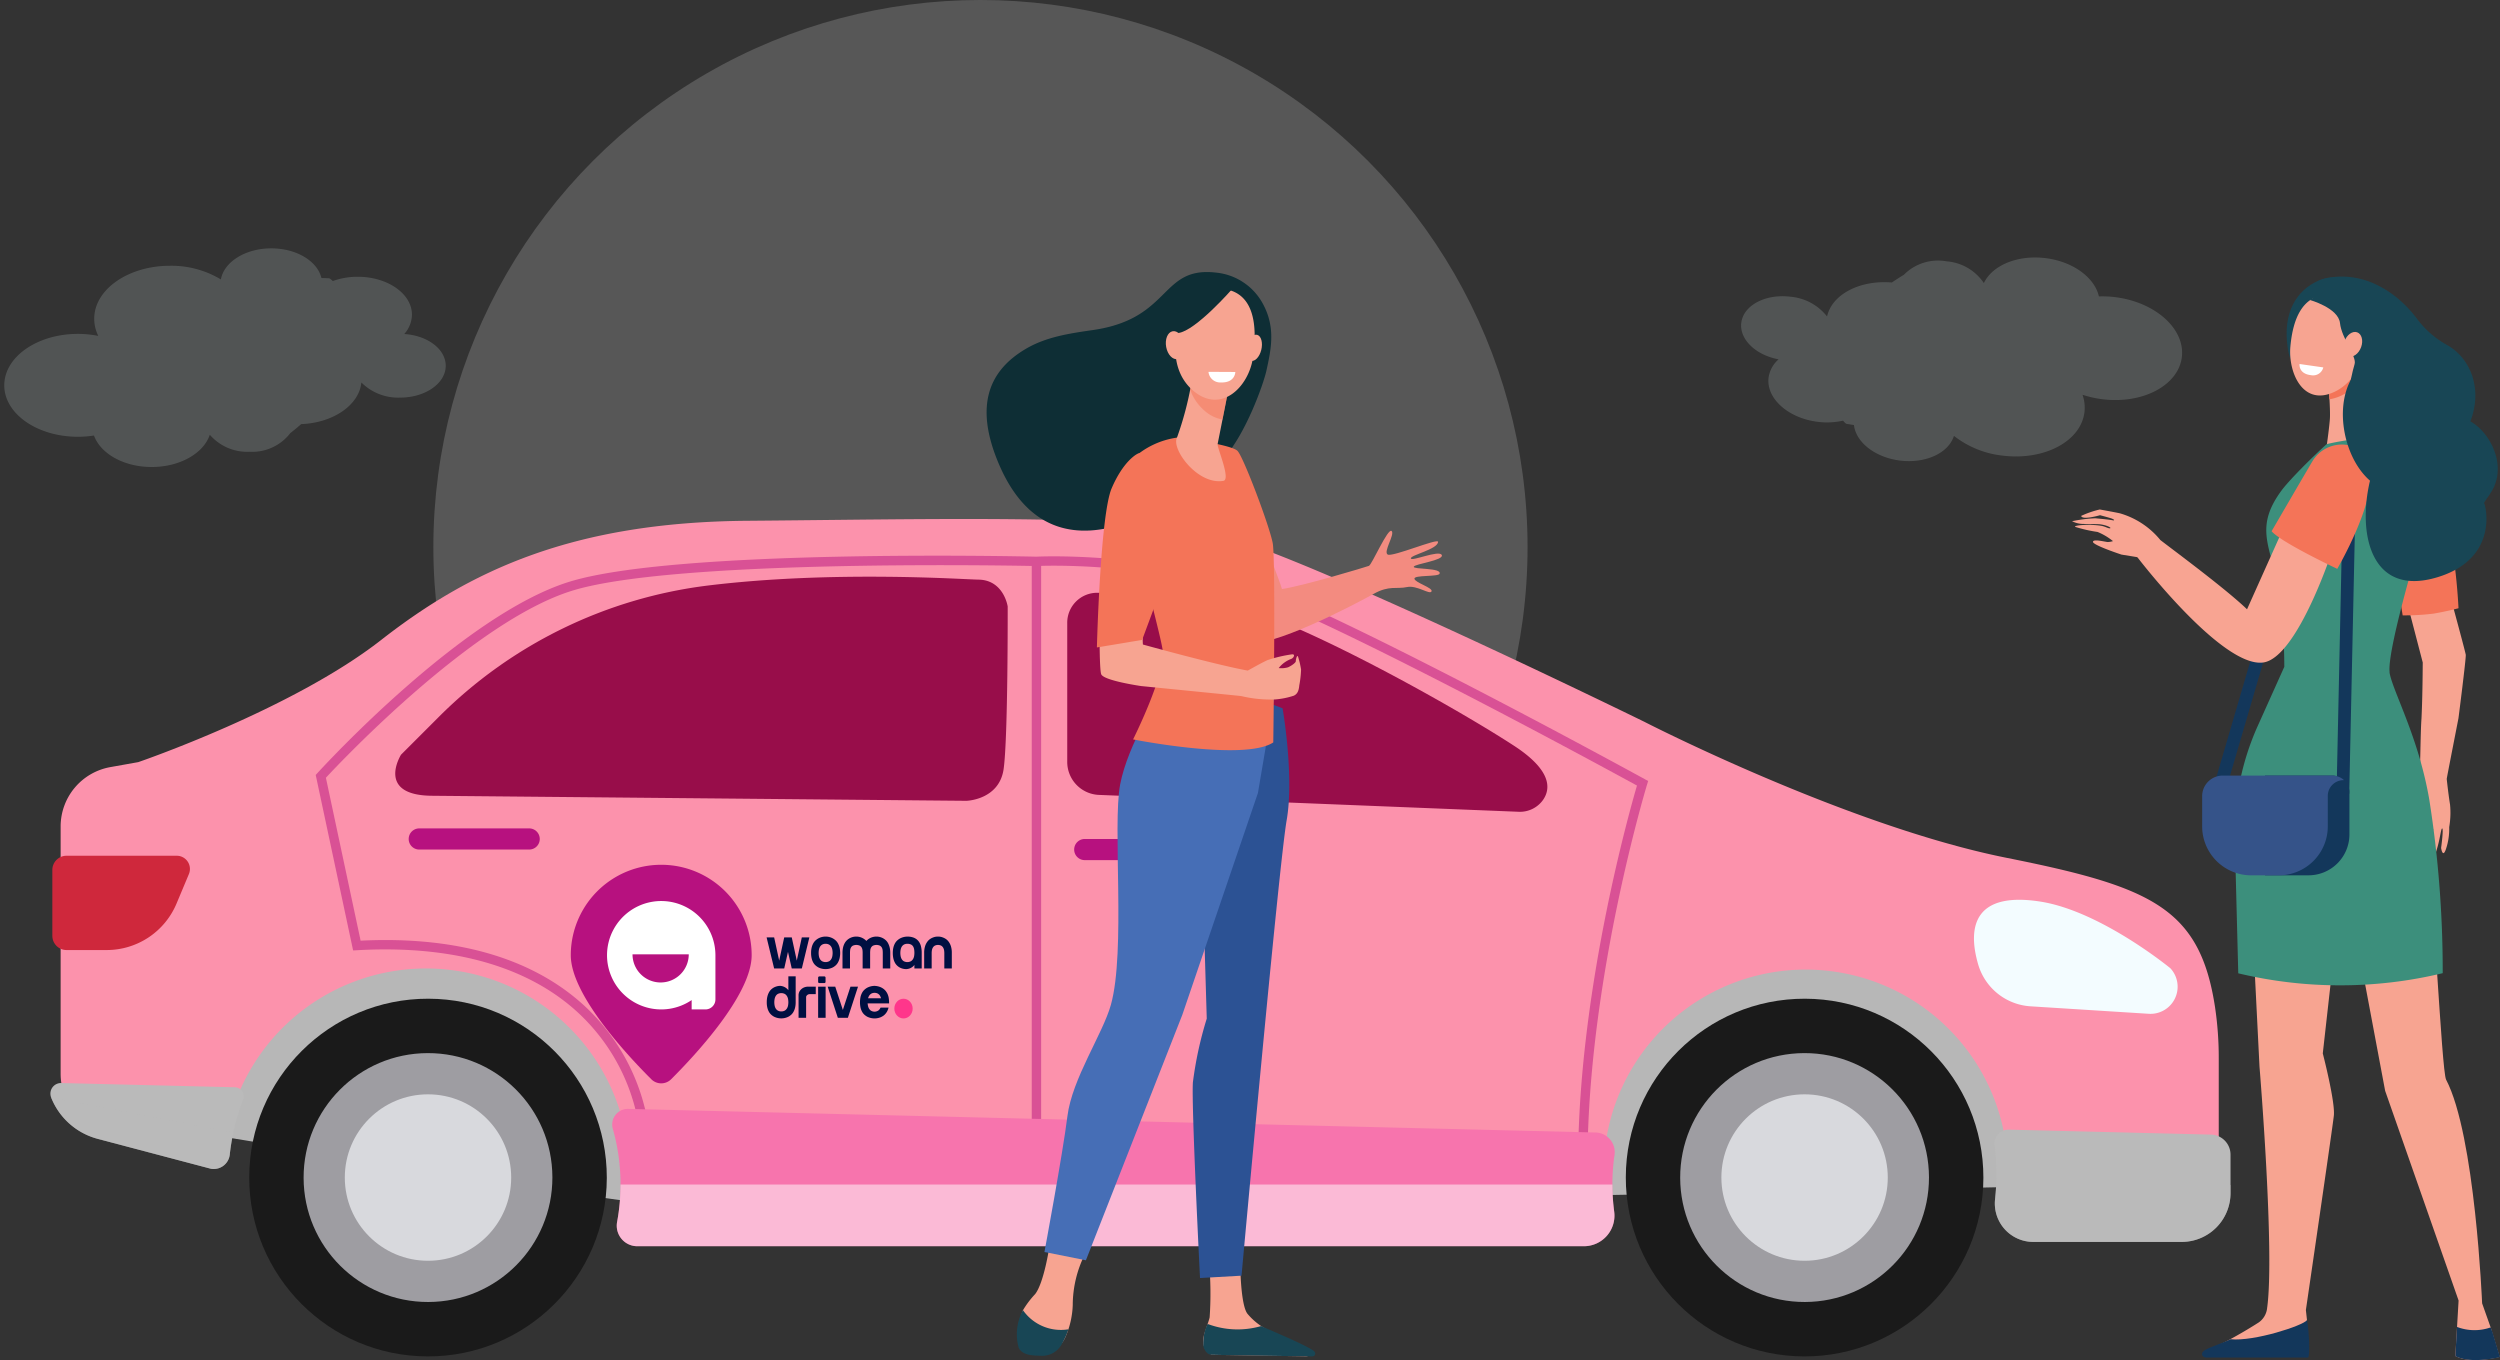<svg xmlns="http://www.w3.org/2000/svg" width="292.449" height="159.102" viewBox="0 0 292.449 159.102">
  <rect x="0" y="0" width="292.449" height="159.102" fill="#333333" stroke="none"/>
  <g id="Group_38232" data-name="Group 38232" transform="translate(-1487.306 -2237)">
    <circle id="Ellipse_1067" data-name="Ellipse 1067" cx="64" cy="64" r="64" transform="translate(1538 2237)" fill="#fff" opacity="0.176"/>
    <g id="Group_38212" data-name="Group 38212" transform="translate(759 -138.005)">
      <g id="Group_38189" data-name="Group 38189" transform="translate(728.806 2401.005)">
        <path id="Union_8" data-name="Union 8" d="M10.495,21.893a12.2,12.2,0,0,1-1.886.147C3.854,22.039,0,19.346,0,16.023s3.854-6.017,8.609-6.017a12.107,12.107,0,0,1,2.39.237,4.546,4.546,0,0,1-.477-2.006c0-3.422,3.97-6.2,8.867-6.2a11.207,11.207,0,0,1,5.95,1.6C25.7,1.592,28.2,0,31.235,0c2.95,0,5.4,1.5,5.864,3.47.577.016.929.034.929.034a2.4,2.4,0,0,1,.4.32,8.544,8.544,0,0,1,2.916-.5c3.5,0,6.345,1.986,6.345,4.435a3.481,3.481,0,0,1-.9,2.263c2.719.17,4.852,1.765,4.852,3.71,0,2.058-2.388,3.727-5.334,3.727a6.09,6.09,0,0,1-4.536-1.773c-.25,2.626-3.267,4.724-7.037,4.872q-.6.523-1.279,1.059a5.626,5.626,0,0,1-4.771,2.177A5.774,5.774,0,0,1,24.041,21.8c-.713,2.162-3.479,3.776-6.789,3.776C13.987,25.581,11.253,24.01,10.495,21.893Z" transform="translate(0 3.053)" fill="#eaf7fb" stroke="rgba(0,0,0,0)" stroke-miterlimit="10" stroke-width="1" opacity="0.17"/>
        <path id="Union_10" data-name="Union 10" d="M10.495,21.893a12.2,12.2,0,0,1-1.886.147C3.854,22.039,0,19.346,0,16.023s3.854-6.017,8.609-6.017a12.107,12.107,0,0,1,2.39.237,4.546,4.546,0,0,1-.477-2.006c0-3.422,3.97-6.2,8.867-6.2a11.207,11.207,0,0,1,5.95,1.6C25.7,1.592,28.2,0,31.235,0c2.95,0,5.4,1.5,5.864,3.47.577.016.929.034.929.034a2.4,2.4,0,0,1,.4.32,8.544,8.544,0,0,1,2.916-.5c3.5,0,6.345,1.986,6.345,4.435a3.481,3.481,0,0,1-.9,2.263c2.719.17,4.852,1.765,4.852,3.71,0,2.058-2.388,3.727-5.334,3.727a6.09,6.09,0,0,1-4.536-1.773c-.25,2.626-3.267,4.724-7.037,4.872q-.6.523-1.279,1.059a5.626,5.626,0,0,1-4.771,2.177A5.774,5.774,0,0,1,24.041,21.8c-.713,2.162-3.479,3.776-6.789,3.776C13.987,25.581,11.253,24.01,10.495,21.893Z" transform="translate(252.777 31.684) rotate(-173)" fill="#eaf7fb" stroke="rgba(0,0,0,0)" stroke-miterlimit="10" stroke-width="1" opacity="0.17"/>
        <g id="Group_38183" data-name="Group 38183" transform="translate(5.395 34.712)">
          <path id="Path_61359" data-name="Path 61359" d="M305.815,1377.577s50.742,8.42,51.35,8.055,7.179-28.717,7.179-28.717-41.96-7.544-42.639-7.544-9.806,7.3-9.928,7.788S305.815,1377.577,305.815,1377.577Z" transform="translate(-287.265 -1305.586)" fill="#b7b7b7"/>
          <path id="Path_61360" data-name="Path 61360" d="M1706.385,1429.154c1.217.122,62.667-1.195,62.667-1.195l-4.624-14.137s-8.518-12.881-13.02-12.646-31.278-4.107-35.9-.9-8.758.65-10.949,8.316-3.9,8.524-2.193,13.145A27.715,27.715,0,0,0,1706.385,1429.154Z" transform="translate(-1533.054 -1349.96)" fill="#b7b7b7"/>
          <g id="Group_38181" data-name="Group 38181" transform="translate(23.217 56.075)">
            <ellipse id="Ellipse_1066" data-name="Ellipse 1066" cx="20.922" cy="20.915" rx="20.922" ry="20.915" transform="matrix(0.002, -1, 1, 0.002, 0, 41.844)" fill="#1a1a1a"/>
            <ellipse id="Ellipse_1067-2" data-name="Ellipse 1067" cx="14.552" cy="14.557" rx="14.552" ry="14.557" transform="translate(6.367 6.442) rotate(-0.142)" fill="#9e9da2"/>
            <ellipse id="Ellipse_1068" data-name="Ellipse 1068" cx="9.732" cy="9.735" rx="9.732" ry="9.735" transform="translate(11.223 11.227)" fill="#d8d9dd"/>
          </g>
          <g id="Group_38182" data-name="Group 38182" transform="translate(184.249 56.075)">
            <ellipse id="Ellipse_1069" data-name="Ellipse 1069" cx="20.922" cy="20.915" rx="20.922" ry="20.915" transform="matrix(0.002, -1, 1, 0.002, 0, 41.844)" fill="#1a1a1a"/>
            <ellipse id="Ellipse_1070" data-name="Ellipse 1070" cx="14.552" cy="14.557" rx="14.552" ry="14.557" transform="translate(6.367 6.442) rotate(-0.144)" fill="#9e9da2"/>
            <ellipse id="Ellipse_1071" data-name="Ellipse 1071" cx="9.732" cy="9.735" rx="9.732" ry="9.735" transform="translate(11.223 11.227)" fill="#d8d9dd"/>
          </g>
          <path id="Path_61361" data-name="Path 61361" d="M396.465,999.232c-1.768-11.66-7.484-14.109-24.393-17.491-18.658-3.732-42.345-15.9-42.345-15.9s-40.4-19.794-50.3-22.065-34.234-1.622-54.676-1.46-32.449,5.841-42.832,13.953-28.393,14.277-28.393,14.277l-3.271.584a7.054,7.054,0,0,0-5.814,6.944v28.934a7.217,7.217,0,0,0,5.374,6.978l11.824,3.123h0a1.69,1.69,0,0,0,1.965-1.49,23.753,23.753,0,1,1,46.94,7.15,2.349,2.349,0,0,0,2.311,2.777H321.673a3.5,3.5,0,0,0,3.477-3.954,23.637,23.637,0,1,1,46.924-.565,4.059,4.059,0,0,0,4.023,4.519h15.648a5.151,5.151,0,0,0,5.151-5.151V1005.24A40.048,40.048,0,0,0,396.465,999.232Z" transform="translate(-143.243 -942.106)" fill="#fc92ac"/>
          <path id="Path_61362" data-name="Path 61362" d="M137.053,1308.512H149.94a1.545,1.545,0,0,1,1.425,2.142l-1.448,3.454a8.861,8.861,0,0,1-8.172,5.436h-4.692a1.663,1.663,0,0,1-1.663-1.663v-7.707A1.663,1.663,0,0,1,137.053,1308.512Z" transform="translate(-135.162 -1269.12)" fill="#cf283c"/>
          <path id="Path_61363" data-name="Path 61363" d="M2233.991,1356.641c7.1,1.087,15.271,7.808,15.271,7.808a3.173,3.173,0,0,1-2.523,5.327l-13.838-.875a6.826,6.826,0,0,1-6.126-4.914h0C2225.428,1359.341,2226.574,1355.506,2233.991,1356.641Z" transform="translate(-2001.268 -1311.895)" fill="#f3fcff"/>
          <path id="Path_61364" data-name="Path 61364" d="M134.545,1555.82a1.242,1.242,0,0,0-1.189,1.695,8.08,8.08,0,0,0,5.449,4.836l13.248,3.5a1.894,1.894,0,0,0,2.2-1.67,25.533,25.533,0,0,1,1.563-6.421,1.065,1.065,0,0,0-.97-1.445Z" transform="translate(-133.269 -1489.839)" fill="#bababa"/>
          <path id="Path_61365" data-name="Path 61365" d="M2250.226,1606.539a1.635,1.635,0,0,0-1.654,1.857,26.558,26.558,0,0,1,.061,6.263,4.5,4.5,0,0,0,4.464,5.014h17.362a5.716,5.716,0,0,0,5.716-5.716v-4.493a2.347,2.347,0,0,0-2.29-2.347Z" transform="translate(-2021.144 -1535.105)" fill="#bababa"/>
          <path id="Path_61366" data-name="Path 61366" d="M577.437,1008.177c-.23-.126-23.232-12.746-38.485-19.811-15.1-6.994-31.96-6.253-32.686-6.216-1.937-.045-42.27-.919-54.669,2.945-12.491,3.893-28.759,21.628-29.445,22.381l-.19.208,4.375,20.528.469-.026c12.722-.719,22.462,2.668,28.162,9.791a22.982,22.982,0,0,1,4.846,11.129l.042.488,45.871,1.179v0l.53.01.565.015v0l63.916,1.247.008-.55c.319-20.771,6.886-42.461,6.952-42.678l.13-.426Zm-116.592,40.348a24.16,24.16,0,0,0-4.986-11.185c-4.094-5.141-12.38-11.068-28.646-10.271l-4.062-19.059c1.883-2.024,17.272-18.284,28.772-21.868s48.875-3,53.8-2.907v66.444Zm108.815,2.4L506.82,1049.7V983.225c2.957-.085,18.05-.174,31.671,6.135,14.131,6.545,34.942,17.876,38.031,19.565C575.606,1012.057,570.053,1031.788,569.659,1050.929Z" transform="translate(-390.924 -977.742)" fill="#b7117f" opacity="0.5" style="mix-blend-mode: multiply;isolation: isolate"/>
          <path id="Path_61367" data-name="Path 61367" d="M134.086,1571.586a8.08,8.08,0,0,0,5.449,4.836l13.248,3.5a1.894,1.894,0,0,0,2.2-1.67,25.477,25.477,0,0,1,.412-2.554Z" transform="translate(-133.998 -1503.911)" fill="#bababa" opacity="0.5" style="mix-blend-mode: multiply;isolation: isolate"/>
          <path id="Path_61368" data-name="Path 61368" d="M2249.153,1666.775q-.038.829-.126,1.644a4.5,4.5,0,0,0,4.464,5.014h17.363a5.716,5.716,0,0,0,5.716-5.716v-.942Z" transform="translate(-2021.539 -1588.866)" fill="#bababa" opacity="0.5" style="mix-blend-mode: multiply;isolation: isolate"/>
          <path id="Path_61369" data-name="Path 61369" d="M861.6,1592.867a23.787,23.787,0,0,1,.247-3.492,2.3,2.3,0,0,0-2.208-2.648l-113.179-2.762a1.824,1.824,0,0,0-1.788,2.336,23.79,23.79,0,0,1,.9,6.508,24.145,24.145,0,0,1-.4,4.37,2.4,2.4,0,0,0,2.348,2.85H858.275a3.58,3.58,0,0,0,3.532-4.076A24.246,24.246,0,0,1,861.6,1592.867Z" transform="translate(-678.878 -1514.959)" fill="#f774ad"/>
          <path id="Path_61370" data-name="Path 61370" d="M866.006,1666.291c0-.019,0-.039,0-.058H749.979a24.144,24.144,0,0,1-.4,4.37,2.4,2.4,0,0,0,2.348,2.85H862.681a3.58,3.58,0,0,0,3.532-4.076A24.249,24.249,0,0,1,866.006,1666.291Z" transform="translate(-683.283 -1588.382)" fill="#fff" opacity="0.5" style="mix-blend-mode: multiply;isolation: isolate"/>
          <path id="Rectangle_17330" data-name="Rectangle 17330" d="M1.237,0H14.095a1.237,1.237,0,0,1,1.237,1.237v0a1.237,1.237,0,0,1-1.237,1.237H1.237A1.237,1.237,0,0,1,0,1.237v0A1.237,1.237,0,0,1,1.237,0Z" transform="translate(41.913 36.194)" fill="#b7117f"/>
          <path id="Rectangle_17331" data-name="Rectangle 17331" d="M1.237,0H14.095a1.237,1.237,0,0,1,1.237,1.237v0A1.237,1.237,0,0,1,14.1,2.474H1.237A1.237,1.237,0,0,1,0,1.237v0A1.237,1.237,0,0,1,1.237,0Z" transform="translate(119.761 37.431)" fill="#b7117f"/>
          <path id="Path_61371" data-name="Path 61371" d="M512.8,1030.494l62.548.591s3.828-.1,4.349-3.705.477-19.031.477-19.031-.454-3.1-3.421-3.138c-1.8-.024-16.915-1.1-31.613.686a53.793,53.793,0,0,0-31.49,15.349l-4.44,4.441S506.22,1030.432,512.8,1030.494Z" transform="translate(-468.19 -998.118)" fill="#980d4a"/>
          <path id="Path_61372" data-name="Path 61372" d="M1239.684,1025.947v16.177a3.864,3.864,0,0,0,3.652,3.91l49.149,1.976a3.307,3.307,0,0,0,2.88-1.418c.882-1.3.984-3.439-3.42-6.307-7.659-4.987-27.144-15.774-34.352-16.817-4.589-.665-10.591-.953-14.349-1.075A3.5,3.5,0,0,0,1239.684,1025.947Z" transform="translate(-1120.734 -1013.761)" fill="#980d4a"/>
        </g>
        <g id="Group_38187" data-name="Group 38187" transform="translate(241.883 6.357)">
          <g id="Group_38184" data-name="Group 38184" transform="translate(37.709 29.419)">
            <path id="Path_61373" data-name="Path 61373" d="M2684.808,989.749s.289-.7.365-.942c.091-.282.3-1.146.3-1.146s.566-3.043.33-3.065-.634.447-.736.623-.241.372-.344.548a.415.415,0,0,1-.558.138c-.235-.108.018-.9.162-1.151a32.082,32.082,0,0,1,2.25-2.9c.194-.245.173-5.7.319-7.566h0c.145-3.066.136-6.224.149-6.549L2683.723,955l4.352-2.994s3.887,14.094,4,14.82c.053.346-.852,7.426-.855,7.426-.672,3.459-1.274,6.505-1.372,7.094,0,0,.194,1.836.389,3a9.871,9.871,0,0,1-.1,2.642,7.368,7.368,0,0,1-.374,2.55c-.387,1.162-.573-.119-.573-.119s.315-2.283.124-2.279c-.147,0-.243,1.261-.657,2.552-.107.332-.213.659-.314.958-.263.787-.84.849-.7-.019a7.939,7.939,0,0,1,.263-1.164,6.593,6.593,0,0,0,.18-1.106,8.646,8.646,0,0,0,.178-1.141c-.041.013-.114-.136-.239.212a20.119,20.119,0,0,1-.532,1.98c-.153.34-.427,1.069-.427,1.069a7.656,7.656,0,0,1-.654,1.118c-.405-.088-.232-1.017.039-1.452a5.351,5.351,0,0,1,.335-1.123s.271-1.677.026-1.721c-.2-.036-1.655,3.849-2.055,3.733C2684.426,990.937,2684.808,989.749,2684.808,989.749Z" transform="translate(-2683.723 -952.004)" fill="#f7a491"/>
          </g>
          <path id="Path_61374" data-name="Path 61374" d="M2679.774,907.137a27.434,27.434,0,0,0,3.651-.21c1.724-.3,2.883-.626,2.883-.626a71.351,71.351,0,0,0-1.793-12.515c-.573-2.005-1.333-3.057-2.583-3.495a6.942,6.942,0,0,0-3.71,5.444C2678.064,896.72,2679.774,907.137,2679.774,907.137Z" transform="translate(-2641.094 -867.508)" fill="#f47458"/>
          <g id="Group_38186" data-name="Group 38186" transform="translate(0 0)">
            <path id="Path_61375" data-name="Path 61375" d="M2498.205,1274.237l-3.01,26.809s1.471,5.669,1.293,7.28-3.271,22.739-3.271,22.739l.13,1.185,0,3.5h-11.485a51.815,51.815,0,0,0,5.847-3.239,2.339,2.339,0,0,0,.974-1.677c.911-6.512-.891-28.234-.891-28.234l-1.419-28.276Z" transform="translate(-2465.859 -1210.175)" fill="#f7a491"/>
            <path id="Path_61376" data-name="Path 61376" d="M2639.582,1326.692c.648.164,1.647,23.215,2.184,24.236,3.405,6.477,4.215,26.169,4.215,26.169l1.016,2.866,1.032,3.405s-3.4.873-5.182-.109l.2-3.39.181-3.1-8.592-24.533-4.7-25.024Z" transform="translate(-2598.006 -1256.99)" fill="#f7a491"/>
            <path id="Path_61377" data-name="Path 61377" d="M2546.132,850.375c1.386-1.888,7.1-7.357,7.739-7.346,1.852.032,7.931.035,9.119.636l-.057,10.411c-.194.874-4.39,14.486-4.146,17.466l-.029.028a8.428,8.428,0,0,1-12.28-.589h0a68.627,68.627,0,0,0-.481-7.9C2545.22,857.185,2542.689,855.065,2546.132,850.375Z" transform="translate(-2521.643 -825.326)" fill="#3c8f7c"/>
            <path id="Path_61378" data-name="Path 61378" d="M2510.438,1138.875l-.409-15.9a30.613,30.613,0,0,1,2.69-13.043l3.1-6.9a19.272,19.272,0,0,0,3.76.885,37.783,37.783,0,0,0,8.549-.324,2.194,2.194,0,0,0,.039.281c.518,2.342,3.4,7.564,4.62,14.7a128.737,128.737,0,0,1,1.568,20.285A51.266,51.266,0,0,1,2510.438,1138.875Z" transform="translate(-2490.99 -1057.374)" fill="#3c8f7c"/>
            <path id="Path_61379" data-name="Path 61379" d="M2614.615,777.07a30.454,30.454,0,0,0,.186,5.3c.346,1.456.808,1.566-2.164,2.01-1.168.174-2.293.434-2.293.434s.3-2.139.351-3.041c.076-1.487-.344-6.078-.344-6.078Z" transform="translate(-2580.523 -765.228)" fill="#f7a491"/>
            <path id="Path_61380" data-name="Path 61380" d="M2612.415,778.982a5.325,5.325,0,0,1-1.709.6c-.1-1.814-.291-3.895-.291-3.895l4.068,1.315A5.33,5.33,0,0,1,2612.415,778.982Z" transform="translate(-2580.586 -765.228)" fill="#f47458"/>
            <path id="Path_61381" data-name="Path 61381" d="M2750.25,1821.2a5.71,5.71,0,0,0,3.936.054l.226.606.865,2.874s-3.442.851-5.225-.13Z" transform="translate(-2705.211 -1698.333)" fill="#13375b"/>
            <path id="Path_61382" data-name="Path 61382" d="M2486.847,1818.162h-11.94c-.441-.04-.549-.4-.4-.621.315-.456,1.708-.791,3.274-1.519,2.746.288,8.509-1.6,8.942-2.236C2486.978,1815.057,2487.093,1818.108,2486.847,1818.162Z" transform="translate(-2459.236 -1691.717)" fill="#13375b"/>
            <path id="Path_61383" data-name="Path 61383" d="M2552.863,1223.233v5.005a4.791,4.791,0,0,1-4.866,4.712h-5.007v-11.668h7.858a2.041,2.041,0,0,1,1.388.537A1.911,1.911,0,0,1,2552.863,1223.233Z" transform="translate(-2520.41 -1162.913)" fill="#13375b"/>
            <g id="Group_38185" data-name="Group 38185" transform="translate(16.701 19.824)">
              <path id="Path_61384" data-name="Path 61384" d="M2504.043,903.44l-1.486-.03.837-39.145a4.2,4.2,0,0,0-3.305,2.909l-10.344,35.348-1.43-.392,10.344-35.348a5.711,5.711,0,0,1,5.5-4.023h.759Z" transform="translate(-2488.315 -862.759)" fill="#13375b"/>
            </g>
            <path id="Path_61385" data-name="Path 61385" d="M2357.353,934.744l-3.91,8.727c-2.482-2.39-8.5-6.837-10.137-8.1a9.5,9.5,0,0,0-4.725-3.125c-.451-.107-2.361-.452-2.361-.452a11.1,11.1,0,0,0-2.184.753c.135.526,2.212-.083,2.212-.083s1.222.326,1.395.4c.426.178.167.214.167.214-.383-.1-2.128-.255-2.128-.255a16.747,16.747,0,0,0-2.711.344,3.07,3.07,0,0,0,1.431.321c.551.044,1.459-.02,1.95.055.862.132,1.33.463,1.014.454-.23-.006-.5-.215-1.017-.3-1.258-.2-3.144-.082-3.022.127a16.877,16.877,0,0,0,2.635.6,7.115,7.115,0,0,1,1.8,1.071,2.34,2.34,0,0,1-.591.107c-.221.012-1.734-.411-1.75-.021s3.335,1.49,3.335,1.49l1.806.293.086.053v0s9.862,12.911,14.678,12.278c4.107-.539,8.4-13.9,8.328-13.859Z" transform="translate(-2332.969 -904.552)" fill="#f8a492"/>
            <path id="Path_61386" data-name="Path 61386" d="M2561.5,864.511c.86,3.528-3.727,11.394-3.727,11.394s-6.534-3.072-7.682-4.4c0,0,4.438-7.633,4.729-8.1a4.022,4.022,0,0,1,4.271-1.967C2560.024,861.555,2561.5,864.511,2561.5,864.511Z" transform="translate(-2526.745 -841.718)" fill="#f47458"/>
            <path id="Path_61387" data-name="Path 61387" d="M2608.821,713.544c7.576-2.266,5.547-8.921,5.505-8.669.022-.205.736-1.044,1.089-1.76,1.471-2.984-.469-6.578-2.693-7.821,1.474-3.795.01-7.435-2.766-8.952a11.125,11.125,0,0,1-3.527-3.114c-2.1-2.795-5.925-5.609-10.521-4.69-4.548,1.16,1.541,3.785.938,8.145-.306,2.21.573,1.893,1.943,3.67-1.972,3.454-.832,9.253,2.192,11.883C2599.5,708.461,2601.09,715.857,2608.821,713.544Z" transform="translate(-2566.123 -678.362)" fill="#184655"/>
            <path id="Path_61388" data-name="Path 61388" d="M2615.676,739.854c0,.958.359,1.735.8,1.735s.8-.777.8-1.735-.359-1.735-.8-1.735S2615.676,738.9,2615.676,739.854Z" transform="translate(-2585.282 -731.695)" fill="#f7a491"/>
            <path id="Path_61389" data-name="Path 61389" d="M2491.185,1221.819h-.033a1.841,1.841,0,0,0-1.87,1.811v3.682a5.734,5.734,0,0,1-5.824,5.639h-3.048a5.734,5.734,0,0,1-5.824-5.639v-3.663a2.406,2.406,0,0,1,2.443-2.366H2489.8A2.041,2.041,0,0,1,2491.185,1221.819Z" transform="translate(-2459.361 -1162.913)" fill="#355389"/>
            <path id="Path_61390" data-name="Path 61390" d="M2578.444,684.025c.9,3.678-3.949,6.349-7.784,6.446-2.493.064-3.639-.192-4.042-2.809-.654-4.246,1.1-6.835,3.561-7.906C2573.353,678.374,2577.706,680.991,2578.444,684.025Z" transform="translate(-2541.376 -679.268)" fill="#184655"/>
            <path id="Path_61391" data-name="Path 61391" d="M2576.239,698.21a5.036,5.036,0,0,1,2.585,2.262c.9,1.7.452,7.13-3.288,8.922s-5.458-2.277-5.187-5.28S2571.7,697.183,2576.239,698.21Z" transform="translate(-2544.804 -695.927)" fill="#f7a491"/>
            <path id="Path_61392" data-name="Path 61392" d="M2598.89,699.223c.553-2.808.336-4.936-1.665-5.964s-3.713-2.046-5.5-.2l-.405.227s3.38.931,3.569,2.72,1.986,3.916,1.709,4.795-.6,2.631-.6,2.631l.74-.607S2598.336,702.031,2598.89,699.223Z" transform="translate(-2563.54 -690.566)" fill="#184655"/>
            <path id="Path_61393" data-name="Path 61393" d="M2628.336,739.68c-.279.776-.068,1.554.472,1.739s1.2-.294,1.483-1.069.068-1.554-.471-1.739S2628.615,738.9,2628.336,739.68Z" transform="translate(-2596.471 -732.098)" fill="#f7a491"/>
          </g>
          <path id="Path_61394" data-name="Path 61394" d="M2580.51,773.45l2.78.4a1.227,1.227,0,0,1-1.443.907C2580.35,774.585,2580.51,773.45,2580.51,773.45Z" transform="translate(-2553.893 -763.227)" fill="#fff"/>
        </g>
        <g id="Group_38188" data-name="Group 38188" transform="translate(114.913 5.823)">
          <path id="Path_61395" data-name="Path 61395" d="M1191.564,1732.211s-.619,4.322-1.685,5.717a11.011,11.011,0,0,0-1.44,1.906,5.635,5.635,0,0,0,.194,4.357c.253.554-.018.552.558.731a3.531,3.531,0,0,0,4.245-2,10.232,10.232,0,0,0,.833-3.683,13.393,13.393,0,0,1,1.4-5.919Z" transform="translate(-1184.193 -1618.378)" fill="#f7a491"/>
          <path id="Path_61396" data-name="Path 61396" d="M1388.115,1750.6a41.025,41.025,0,0,1,.072,6.457c-.166.848-1.092,2.594-.667,3.392a2.138,2.138,0,0,0,.91,1l11.008.178c.6.01.2-.378-.28-.736a22.161,22.161,0,0,0-3.958-2.2c-.165-.08-.765-.464-.982-.6a7.628,7.628,0,0,1-1.574-1.4c-.791-.885-.859-5.177-.859-5.177Z" transform="translate(-1362.095 -1634.788)" fill="#f7a491"/>
          <path id="Path_61397" data-name="Path 61397" d="M1386.715,1137.9s1.386,7.913.476,13.1-5.279,53.273-5.279,53.273l-4.855.275s-1.017-20.086-.835-22.879a43.52,43.52,0,0,1,1.623-7.468l-.483-16.217,6.126-21.305Z" transform="translate(-1352.092 -1086.867)" fill="#2c5294"/>
          <path id="Path_61398" data-name="Path 61398" d="M1228.478,1117.647s-3.823,5.786-4.733,10.575.668,19.505-1.083,25.78c-.948,3.4-4.54,8.643-5.086,13.032s-2.688,15.887-2.688,15.887l4.852.967,11.277-28.715,8.846-25.955,2.266-13.367Z" transform="translate(-1208.123 -1068.282)" fill="#466eb6"/>
          <path id="Path_61399" data-name="Path 61399" d="M1190.661,1805.215a5.41,5.41,0,0,1-5.32-2.236,5.9,5.9,0,0,0-.506,4.373c.435.954,1.708.927,2.71.964a2.615,2.615,0,0,0,2.4-1.48A8.914,8.914,0,0,0,1190.661,1805.215Z" transform="translate(-1181.088 -1681.538)" fill="#184655"/>
          <path id="Path_61400" data-name="Path 61400" d="M1394.013,1818.209a9.908,9.908,0,0,1-6.267-.248,5.115,5.115,0,0,0-.5,2.635c.267.784.648.961.984.97,2.659.07,9.74.166,11.768.192a.333.333,0,0,0,.257-.548C1399.749,1820.607,1394.23,1818.343,1394.013,1818.209Z" transform="translate(-1361.892 -1694.91)" fill="#184655"/>
          <path id="Path_61401" data-name="Path 61401" d="M1431.807,961.974c.2-.431-1.936-1.018-2-1.483s2.8-.2,2.942-.59c.265-.713-3.122-.48-3.021-.815s3.582-.748,3.275-1.374-3.565.8-3.616.4,3.149-1.057,3.185-1.937c.019-.47-5.33,1.8-5.891,1.488s.885-2.385.452-2.759-2.311,3.955-2.649,4.081-7.679,2.345-10.175,2.713c-.211-.845-2.088-5.5-2.268-6.293-1.465.829-3.333-.169-4.833.57.755,2.663,2.45,11.433,3.128,11.827,2.063,1.2,12.916-4.531,14.71-5.545s2.713-.531,3.882-.789S1431.6,962.4,1431.807,961.974Z" transform="translate(-1379.76 -924.613)" fill="#f38b80"/>
          <path id="Path_61402" data-name="Path 61402" d="M1184.687,684.918c.546-2.482,1.08-4.979-.359-7.705a7,7,0,0,0-5.508-3.752c-6.6-.783-5.191,5.38-14.419,6.715-2.867.415-5.531.813-7.925,2.239-4.323,2.575-5.954,6.706-3.088,13.435,7.02,16.478,23.817,2.159,26.38-.755C1182.31,692.2,1184.336,686.516,1184.687,684.918Z" transform="translate(-1151.953 -673.392)" fill="#0e2e35"/>
          <path id="Path_61403" data-name="Path 61403" d="M1311.786,853.46a9.582,9.582,0,0,0-5.328,2.547c-1.994,2.169,3.223,19.606,3.586,22.366s-3.467,10.4-3.467,10.4,13.019,2.588,16.4.353c0,0,.3-21.338-.065-23.31s-3.384-9.992-4.109-10.781S1311.786,853.46,1311.786,853.46Z" transform="translate(-1289.443 -834.101)" fill="#f47458"/>
          <path id="Path_61404" data-name="Path 61404" d="M1360.035,790.006s-.026.148-.073.4a38.114,38.114,0,0,1-1.675,6.324c-.707,1.333,2.419,5.584,5.427,5.065.9-.154-.757-3.906-.677-4.3.152-.761.358-1.8.569-2.863l.353-1.781c.322-1.626.584-2.955.584-2.955Z" transform="translate(-1336.014 -777.369)" fill="#f7a491"/>
          <path id="Path_61405" data-name="Path 61405" d="M1373.569,790.406c.047-.252.073-.4.073-.4l4.508-.112s-.262,1.33-.584,2.955l-.351,1.771a4.227,4.227,0,0,1-2.152-1.077,5.678,5.678,0,0,1-1.63-2.42C1373.488,790.839,1373.534,790.594,1373.569,790.406Z" transform="translate(-1349.621 -777.369)" fill="#f47458" opacity="0.5"/>
          <path id="Path_61406" data-name="Path 61406" d="M1361.958,691.266a5.32,5.32,0,0,0-3.17,1.974c-1.332,1.719-2.767,7.035.541,9.925s6.577-.381,7.062-3.85S1366.778,691.14,1361.958,691.266Z" transform="translate(-1335.226 -689.342)" fill="#f7a491"/>
          <path id="Path_61407" data-name="Path 61407" d="M1436.092,743.349c-.209.836-.757,1.4-1.224,1.262s-.677-.93-.468-1.767.756-1.4,1.224-1.262S1436.3,742.513,1436.092,743.349Z" transform="translate(-1403.963 -734.233)" fill="#f7a491"/>
          <path id="Path_61408" data-name="Path 61408" d="M1347.8,690.692s-4.32,4.959-6.351,5.193-2.3,2.92-2.3,2.92.726-6.19,2.736-7.383S1347.8,690.692,1347.8,690.692Z" transform="translate(-1319.03 -688.753)" fill="#0e2e35"/>
          <path id="Path_61409" data-name="Path 61409" d="M1349.067,739.1c.165.9-.167,1.721-.742,1.839s-1.175-.514-1.34-1.412.167-1.721.742-1.839S1348.9,738.2,1349.067,739.1Z" transform="translate(-1325.979 -730.759)" fill="#f7a491"/>
          <path id="Path_61410" data-name="Path 61410" d="M1396.516,782l-3.141-.017a1.373,1.373,0,0,0,1.447,1.241C1396.507,783.281,1396.516,782,1396.516,782Z" transform="translate(-1367.42 -770.308)" fill="#fff"/>
          <path id="Path_61411" data-name="Path 61411" d="M1274.835,1029.377l5.058.517s-.082,4.293,0,4.786c0,0,8.65,2.4,12.265,3.048,0,0,1.646-.933,2.312-1.229a16.137,16.137,0,0,1,2.852-.672c.4-.052.26.382-.079.533a3.292,3.292,0,0,0-1.469,1.073,2.751,2.751,0,0,0,1.092-.09c.378-.168.9-.525.906-.71s.094-.63.218-.606c.032.006.074.152.117.305s.083.294.118.441c.064.263.136.648.165.821a11.966,11.966,0,0,1-.21,1.868c-.062.705-.263,1.018-.635,1.2a9.2,9.2,0,0,1-2.174.439,14.623,14.623,0,0,1-3.992-.395c-.69-.078-11.7-1.17-11.7-1.17s-4.379-.63-4.669-1.384S1274.835,1029.377,1274.835,1029.377Z" transform="translate(-1261.604 -991.105)" fill="#f7a491"/>
          <path id="Path_61412" data-name="Path 61412" d="M1276.673,870.684s-1.6.757-3,4.026c-1.334,3.107-1.725,18.613-1.725,18.613l5.291-.882,2.689-7.23a13.26,13.26,0,0,0-1.37-13.186C1277.813,871.006,1277.126,870.39,1276.673,870.684Z" transform="translate(-1259.047 -849.408)" fill="#f47458"/>
        </g>
      </g>
      <g id="Group_38190" data-name="Group 38190" transform="translate(795.075 2476.166)">
        <path id="Path_15011" data-name="Path 15011" d="M282.16,93.573c0,4.642-6.677,11.774-9.422,14.51a1.639,1.639,0,0,1-2.315,0c-2.745-2.736-9.422-9.869-9.422-14.51a10.58,10.58,0,0,1,21.16,0Z" transform="translate(-261 -82.993)" fill="#b7117f"/>
        <path id="Path_15012" data-name="Path 15012" d="M336.183,151.834a6.34,6.34,0,1,0-2.781,5.248v1.093h1.611a1.17,1.17,0,0,0,1.17-1.17v-5h0Q336.183,151.919,336.183,151.834Zm-6.409,3.188a3.289,3.289,0,0,1-3.289-3.289h6.578A3.289,3.289,0,0,1,329.774,155.021Z" transform="translate(-319.262 -141.254)" fill="#fff"/>
        <g id="Group_4404" data-name="Group 4404" transform="translate(22.907 8.399)">
          <path id="Path_15013" data-name="Path 15013" d="M600.242,211.856h-.589l-.883-3.64h.883l.589,2.721.589-2.721h.826l-.826,3.64Zm2.06,0h-.589l-.826-3.64h.826l.589,2.721.589-2.721h.883l-.883,3.64Z" transform="translate(-598.77 -208.123)" fill="#000f41"/>
          <path id="Path_15014" data-name="Path 15014" d="M675.518,208.757a2.645,2.645,0,0,1,.072-.653,1.907,1.907,0,0,1,.19-.485,1.356,1.356,0,0,1,.273-.341,1.719,1.719,0,0,1,.312-.223,1.788,1.788,0,0,1,1.7,0,1.725,1.725,0,0,1,.312.223,1.357,1.357,0,0,1,.273.341,2,2,0,0,1,.194.485,2.867,2.867,0,0,1,0,1.307,1.93,1.93,0,0,1-.194.481,1.319,1.319,0,0,1-.273.334,1.82,1.82,0,0,1-.312.219,1.9,1.9,0,0,1-1.7,0,1.813,1.813,0,0,1-.312-.219,1.317,1.317,0,0,1-.273-.334,1.846,1.846,0,0,1-.19-.481A2.645,2.645,0,0,1,675.518,208.757Zm1.7-1.07a.758.758,0,0,0-.427.108.741.741,0,0,0-.248.269,1.084,1.084,0,0,0-.115.348,2.076,2.076,0,0,0,0,.689,1.082,1.082,0,0,0,.115.348.741.741,0,0,0,.248.269.9.9,0,0,0,.854,0,.742.742,0,0,0,.248-.269,1.088,1.088,0,0,0,.115-.348,2.076,2.076,0,0,0,0-.689,1.09,1.09,0,0,0-.115-.348.742.742,0,0,0-.248-.269A.758.758,0,0,0,677.219,207.687Z" transform="translate(-670.313 -206.84)" fill="#000f41"/>
          <path id="Path_15015" data-name="Path 15015" d="M732.073,208.757a3.007,3.007,0,0,0-.018-.323.839.839,0,0,0-.09-.3.585.585,0,0,0-.219-.226.994.994,0,0,0-.826,0,.582.582,0,0,0-.219.226.832.832,0,0,0-.09.3,2.991,2.991,0,0,0-.018.323v1.816h-.876v-1.816a2.777,2.777,0,0,1,.068-.653,1.907,1.907,0,0,1,.183-.485,1.427,1.427,0,0,1,.258-.341,1.539,1.539,0,0,1,.294-.223,1.622,1.622,0,0,1,1.615,0,1.633,1.633,0,0,1,.3.223,1.319,1.319,0,0,1,.259.341,2.121,2.121,0,0,1,.183.485,2.654,2.654,0,0,1,.072.653v1.816h-.876Zm2.355,0a3.038,3.038,0,0,0-.018-.323.838.838,0,0,0-.09-.3.584.584,0,0,0-.219-.226.994.994,0,0,0-.826,0,.582.582,0,0,0-.219.226.832.832,0,0,0-.09.3,2.976,2.976,0,0,0-.018.323v1.816h-.876v-1.816a2.774,2.774,0,0,1,.068-.653,1.907,1.907,0,0,1,.183-.485,1.427,1.427,0,0,1,.258-.341,1.533,1.533,0,0,1,.294-.223,1.622,1.622,0,0,1,1.615,0,1.63,1.63,0,0,1,.3.223,1.32,1.32,0,0,1,.258.341,2.109,2.109,0,0,1,.183.485,2.642,2.642,0,0,1,.072.653v1.816h-.876Z" transform="translate(-720.837 -206.84)" fill="#000f41"/>
          <path id="Path_15016" data-name="Path 15016" d="M819.8,210.573h-.854v-.5l.158-.208a1.159,1.159,0,0,1-.309.459,1.361,1.361,0,0,1-.366.23,1.481,1.481,0,0,1-.431.093,1.639,1.639,0,0,1-.79-.2,1.515,1.515,0,0,1-.291-.219,1.368,1.368,0,0,1-.251-.334,1.943,1.943,0,0,1-.179-.481,2.784,2.784,0,0,1-.068-.653,2.648,2.648,0,0,1,.072-.653,1.91,1.91,0,0,1,.19-.485,1.35,1.35,0,0,1,.273-.341,1.708,1.708,0,0,1,.312-.223,1.9,1.9,0,0,1,.854-.215,1.983,1.983,0,0,1,.768.133,1.333,1.333,0,0,1,.52.38,1.548,1.548,0,0,1,.3.6,3.186,3.186,0,0,1,.093.808Zm-1.68-2.886a.758.758,0,0,0-.427.108.739.739,0,0,0-.248.269,1.083,1.083,0,0,0-.115.348,2.089,2.089,0,0,0,0,.689,1.081,1.081,0,0,0,.115.348.739.739,0,0,0,.248.269.9.9,0,0,0,.855,0,.774.774,0,0,0,.251-.269,1.036,1.036,0,0,0,.118-.348,2.281,2.281,0,0,0,.029-.345,2.947,2.947,0,0,0-.025-.384,1.011,1.011,0,0,0-.108-.345.618.618,0,0,0-.248-.248A.906.906,0,0,0,818.117,207.687Z" transform="translate(-801.656 -206.84)" fill="#000f41"/>
          <path id="Path_15017" data-name="Path 15017" d="M872.23,206.84l.154.007a1.367,1.367,0,0,1,.312.061,1.85,1.85,0,0,1,.381.169,1.328,1.328,0,0,1,.373.33,1.781,1.781,0,0,1,.284.542,2.535,2.535,0,0,1,.111.808v1.816h-.876v-1.816a1.888,1.888,0,0,0-.029-.323.906.906,0,0,0-.108-.3.649.649,0,0,0-.222-.226.851.851,0,0,0-.761,0,.648.648,0,0,0-.223.226.9.9,0,0,0-.108.3,1.883,1.883,0,0,0-.029.323v1.816h-.876v-1.816a2.532,2.532,0,0,1,.111-.808,1.78,1.78,0,0,1,.284-.542,1.327,1.327,0,0,1,.373-.33,1.852,1.852,0,0,1,.38-.169,1.366,1.366,0,0,1,.309-.061Z" transform="translate(-852.179 -206.84)" fill="#000f41"/>
        </g>
        <g id="Group_4406" data-name="Group 4406" transform="translate(22.927 13.055)">
          <g id="Group_4405" data-name="Group 4405">
            <path id="Path_15018" data-name="Path 15018" d="M601.581,277.2v-1.716h.854v3.022a2.642,2.642,0,0,1-.072.653,1.915,1.915,0,0,1-.19.485,1.341,1.341,0,0,1-.269.337,1.7,1.7,0,0,1-.309.219,1.86,1.86,0,0,1-.84.2,1.89,1.89,0,0,1-.854-.2,1.805,1.805,0,0,1-.312-.219,1.316,1.316,0,0,1-.273-.334,1.846,1.846,0,0,1-.19-.481,2.651,2.651,0,0,1-.072-.653,2.774,2.774,0,0,1,.068-.653,2,2,0,0,1,.179-.485,1.411,1.411,0,0,1,.251-.341,1.449,1.449,0,0,1,.291-.223,1.648,1.648,0,0,1,.79-.215,1.318,1.318,0,0,1,.8.348,1.189,1.189,0,0,1,.309.463Zm-.826,2.383a.758.758,0,0,0,.427-.108.773.773,0,0,0,.251-.269,1.037,1.037,0,0,0,.118-.348,2.075,2.075,0,0,0,0-.689,1.038,1.038,0,0,0-.118-.348.772.772,0,0,0-.251-.269.9.9,0,0,0-.854,0,.739.739,0,0,0-.248.269,1.086,1.086,0,0,0-.115.348,2.067,2.067,0,0,0,0,.689,1.085,1.085,0,0,0,.115.348.74.74,0,0,0,.248.269A.758.758,0,0,0,600.756,279.585Z" transform="translate(-599.054 -275.486)" fill="#000f41"/>
            <path id="Path_15019" data-name="Path 15019" d="M653.889,294.334a.959.959,0,0,1,.158-.585,1.159,1.159,0,0,1,.344-.319,1.24,1.24,0,0,1,.5-.158H655.9v.869h-.675a.475.475,0,0,0-.233.05.522.522,0,0,0-.14.108.409.409,0,0,0-.079.158v2.455h-.883Z" transform="translate(-650.17 -292.065)" fill="#000f41"/>
            <path id="Path_15020" data-name="Path 15020" d="M687.657,275.881q0-.158,0-.237a.158.158,0,0,1,.043-.115.2.2,0,0,1,.129-.04q.09,0,.262,0c.115,0,.2,0,.262,0a.2.2,0,0,1,.129.04.16.16,0,0,1,.043.115q0,.079,0,.237t0,.237a.16.16,0,0,1-.043.115.2.2,0,0,1-.129.039c-.06,0-.147,0-.262,0s-.2,0-.262,0a.2.2,0,0,1-.129-.039.158.158,0,0,1-.043-.115Q687.657,276.039,687.657,275.881Zm.876.811v3.64h-.876v-3.64Z" transform="translate(-681.648 -275.486)" fill="#000f41"/>
            <path id="Path_15021" data-name="Path 15021" d="M705.942,296.911h-.589l-1.185-3.64h.883l.89,2.721.89-2.721h.883l-1.185,3.64Z" transform="translate(-697.04 -292.065)" fill="#000f41"/>
            <path id="Path_15022" data-name="Path 15022" d="M763.219,293.345q.014.108.025.223t.011.244v.129h-2.513q.014.122.036.248a1.166,1.166,0,0,0,.072.248.9.9,0,0,0,.244.33.807.807,0,0,0,.919,0,.9.9,0,0,0,.244-.33h.933a1.654,1.654,0,0,1-.162.438,1.681,1.681,0,0,1-.23.323,1.313,1.313,0,0,1-.269.226,1.99,1.99,0,0,1-.28.147,1.927,1.927,0,0,1-1.551-.072,1.8,1.8,0,0,1-.312-.219,1.319,1.319,0,0,1-.273-.334,1.85,1.85,0,0,1-.19-.481,3.014,3.014,0,0,1,0-1.307,1.912,1.912,0,0,1,.19-.485,1.359,1.359,0,0,1,.273-.341,1.71,1.71,0,0,1,.312-.223,1.9,1.9,0,0,1,.854-.215,2.011,2.011,0,0,1,.74.165,1.754,1.754,0,0,1,.291.169,1.387,1.387,0,0,1,.273.258,1.705,1.705,0,0,1,.223.366A1.86,1.86,0,0,1,763.219,293.345Zm-.9,0a1.846,1.846,0,0,0-.09-.23.732.732,0,0,0-.147-.208.682.682,0,0,0-.223-.147.871.871,0,0,0-.6,0,.685.685,0,0,0-.223.147.8.8,0,0,0-.151.208,1.116,1.116,0,0,0-.086.23Z" transform="translate(-748.947 -290.782)" fill="#000f41"/>
          </g>
        </g>
        <ellipse id="Ellipse_204" data-name="Ellipse 204" cx="1.072" cy="1.154" rx="1.072" ry="1.154" transform="translate(37.85 15.669)" fill="#ff368b"/>
      </g>
    </g>
  </g>
</svg>
